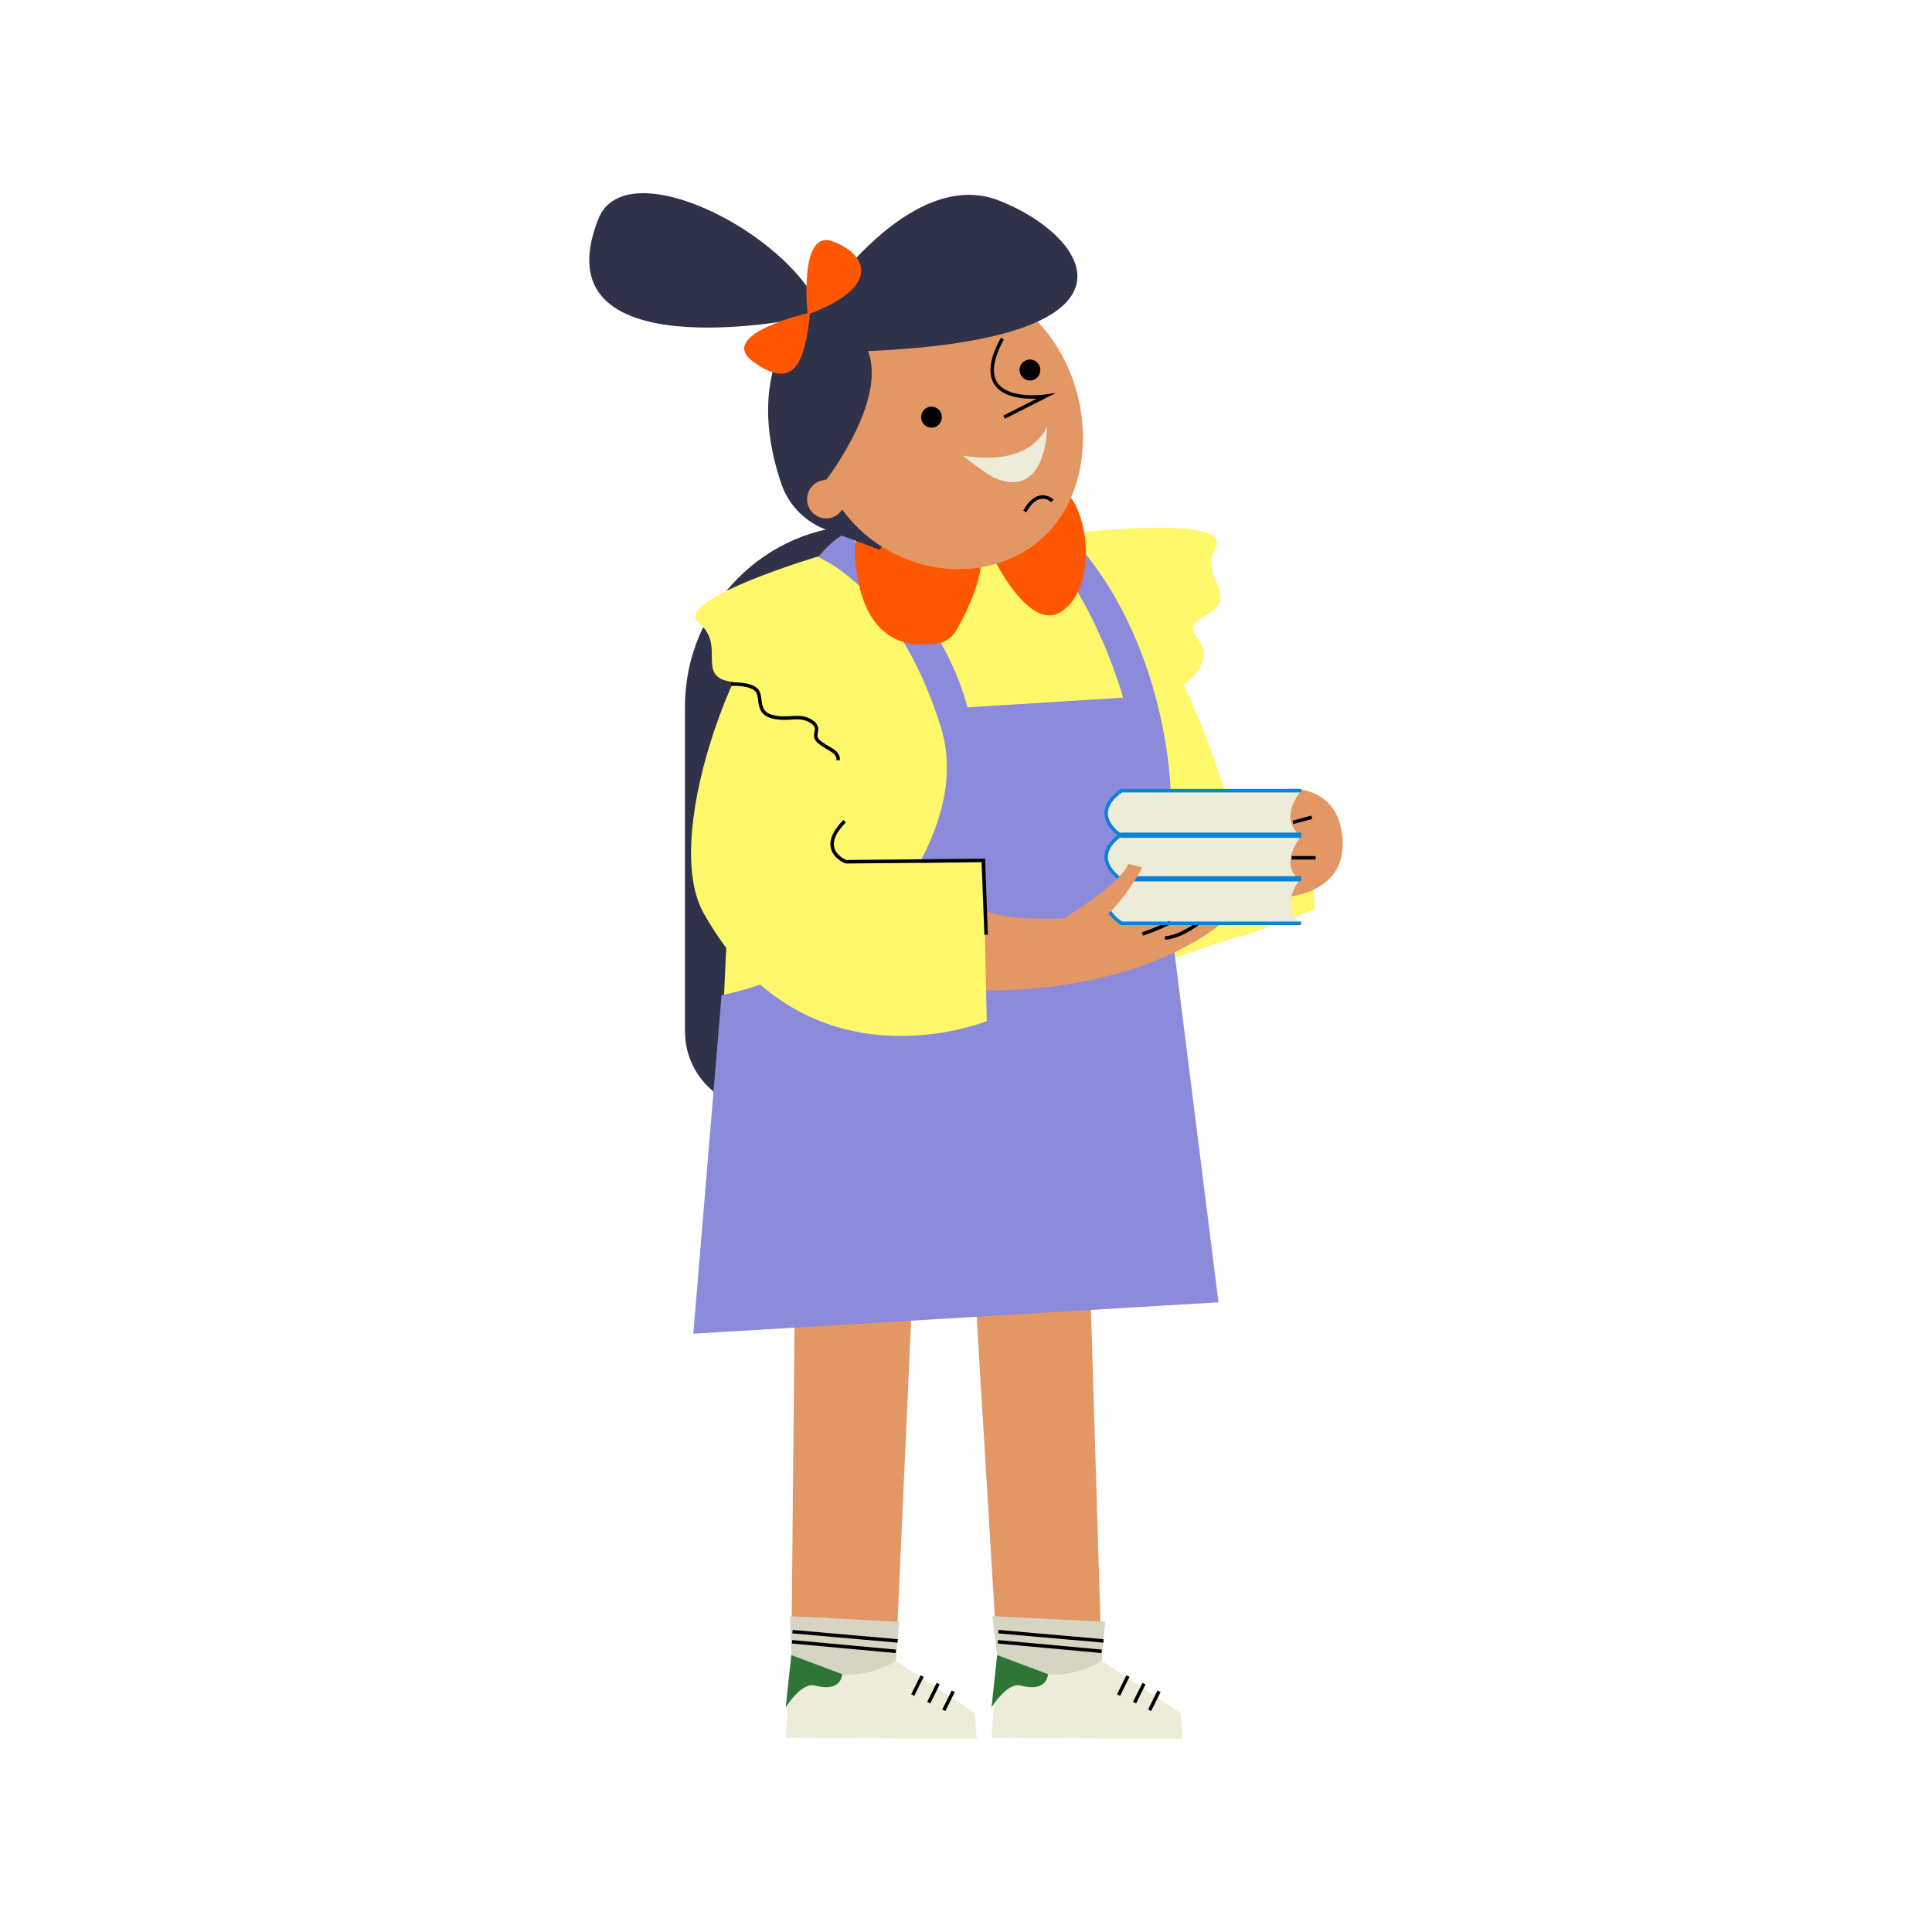 <?xml version="1.0" encoding="UTF-8"?>
<svg data-bbox="61 20 78.001 160" viewBox="0 0 200 200" height="200" width="200" xmlns="http://www.w3.org/2000/svg" data-type="color">
    <g>
        <path d="M111.896 55.109s15.73-1.787 13.945 1.537c-1.785 3.325 2.734 5.032-1.064 7.078s2.544 2.549-1.651 6.687-13.396-13.952-11.23-15.302z" fill="#FFF86B" data-color="1"/>
        <path d="M109.492 54.279s15.199 8.467 20.552 42.026l-12.875 4.336-7.677-46.362z" fill="#FFF86B" data-color="1"/>
        <path fill="#E29764" d="m112.888 134.024 1.151 37.903-5.574 3.309-5.241-3.9-2.417-39.872 12.081 2.56z" data-color="2"/>
        <path fill="#EDECD9" d="m114.397 167.891-11.669-.591.496 4.036 6.333 5.218 4.482-4.627.358-4.036z" data-color="3"/>
        <path d="m114.397 167.891-11.669-.591.496 4.036 6.333 5.218 4.482-4.627.358-4.036z" opacity=".1"/>
        <path d="m114.039 171.927 8.184 5.415.195 2.658-19.779-.098.585-8.565.358.256a9.411 9.411 0 0 0 10.457.334z" fill="#EDECD9" data-color="3"/>
        <path d="M108.486 173.305s-.021 1.931-2.826 1.181c-1.4-.374-3.02 2.264-3.02 2.264l.585-5.415 5.261 1.97z" fill="#2F7535" data-color="4"/>
        <path d="m119.168 177.127-.32-.161.975-1.969.32.161-.975 1.969z"/>
        <path d="m117.609 176.34-.32-.162.975-1.969.32.162-.975 1.969z"/>
        <path d="m115.953 175.552-.32-.162.975-1.968.319.161-.974 1.969z"/>
        <path d="m114.023 171.122-10.742-.984.032-.36 10.742.984-.032.36z"/>
        <path d="m103.358 168.728 10.888.96-.032.36-10.888-.96.032-.36z"/>
        <path fill="#E29764" d="m94.376 135.402-1.642 36.525-5.574 3.309-5.241-3.9.376-38.592 12.081 2.658z" data-color="2"/>
        <path fill="#EDECD9" d="m93.092 167.891-11.311-.591.138 4.036 6.333 5.218 4.482-4.627.358-4.036z" data-color="3"/>
        <path d="m93.092 167.891-11.311-.591.138 4.036 6.333 5.218 4.482-4.627.358-4.036z" opacity=".1"/>
        <path d="m92.734 171.927 8.184 5.415.195 2.658-19.779-.098.585-8.565.358.256a9.411 9.411 0 0 0 10.457.334z" fill="#EDECD9" data-color="3"/>
        <path d="M87.181 173.305s-.021 1.931-2.826 1.181c-1.4-.374-3.02 2.264-3.02 2.264l.585-5.415 5.261 1.97z" fill="#2F7535" data-color="4"/>
        <path d="M108.031 114.759H78.817c-4.367 0-7.907-3.577-7.907-7.99V73.132c0-10.315 8.352-18.755 18.561-18.755 10.208 0 18.561 8.44 18.561 18.755v27.172" fill="#303249" data-color="5"/>
        <path d="M90.706 54.025s-10.329-.463-14.257 28.707c-1.786 13.259-1.559 33.768-3.313 53.262l49.885-3.741s-4.105-25.319-3.907-26.649c1.422-9.594 5.981-49.128-14.997-51.758l-13.411.179z" fill="#FFF86B" data-color="1"/>
        <path d="m99.248 73.28 18.999-1.181 7.892 62.713-54.367 3.249 2.923-35.044c0-.001 26.307-4.632 24.553-29.737z" fill="#8C8ADB" data-color="6"/>
        <path d="M87.781 55.444c5.586 4.332 28.69 25.897-3.675 52.096 0 0-2.682 1.626-3.755-1.626 0 0 21.582-16.104 17.044-30.648-4.547-14.571-12.731-17.59-12.731-17.59s2.36-2.82 3.117-2.232z" fill="#8C8ADB" data-color="6"/>
        <path d="M101.781 94.25v8.27s15.032.651 24.688-6.938l-4.292-1.807s-15.032 2.643-20.396.475z" fill="#E29764" data-color="2"/>
        <path fill="#FFF86B" d="m135.409 82.83.716 11.306-7.731 2.87-5.144-14.072 12.159-.104z" data-color="1"/>
        <path d="M121.184 81.977s-.211-16.918-11.838-27.944l-1.656 1.772s8.623 9.107 10.571 26.171l2.923.001z" fill="#8C8ADB" data-color="6"/>
        <path d="M88.766 64.389c-.542-2.36-3.391-4.869-5.571-3.86-6.032 2.792-15.02 25.657-10.371 33.969C83.383 113.373 102.15 105.7 102.15 105.7l-.358-16.623s-25.034 2.168-20.743-6.505c.001.001 10.361-6.675 7.717-18.183z" fill="#FFF86B" data-color="1"/>
        <path d="m133.071 84.208-.195 8.664s6.467-.181 6.11-5.962c-.358-5.782-5.72-5.261-5.72-5.261l-.195 2.559z" fill="#E29764" data-color="2"/>
        <path d="M134.694 90.884s-2.503 2.891 0 4.698h-18.597s-3.576-2.168 0-4.698h18.597z" fill="#EDECD9" data-color="3"/>
        <path d="M134.694 86.548s-2.503 2.891 0 4.698h-18.597s-3.576-2.168 0-4.698h18.597z" fill="#EDECD9" data-color="3"/>
        <path d="M134.694 81.85s-2.503 2.891 0 4.698h-18.597s-3.576-2.168 0-4.698h18.597z" fill="#EDECD9" data-color="3"/>
        <path d="m118.313 96.851-.103-.346c1.27-.385 2.849-1.163 2.865-1.171l.157.325c-.016.008-1.621.799-2.919 1.192z"/>
        <path d="m120.613 97.285-.027-.36c1.614-.126 3.393-1.523 3.411-1.538l.221.284c-.076.061-1.882 1.48-3.605 1.614z"/>
        <path d="M134.694 86.728h-18.646l-.042-.026c-.066-.04-1.625-1.002-1.675-2.44-.031-.896.529-1.757 1.665-2.56l.046-.033h18.653v.361h-18.54c-.999.718-1.492 1.465-1.466 2.219.039 1.127 1.226 1.963 1.461 2.117h18.545v.362z" fill="#0B82D3" data-color="7"/>
        <path d="M134.694 91.245h-18.646l-.042-.026c-.066-.04-1.625-1.002-1.675-2.44-.031-.896.529-1.757 1.665-2.56l.046-.033h18.653v.361h-18.54c-.999.718-1.492 1.465-1.466 2.219.039 1.127 1.226 1.963 1.461 2.117h18.545v.362z" fill="#0B82D3" data-color="7"/>
        <path d="M134.694 95.762h-18.646l-.042-.026c-.066-.04-1.625-1.002-1.675-2.44-.031-.896.529-1.757 1.665-2.56l.046-.033h18.653v.361h-18.54c-.999.719-1.492 1.465-1.466 2.219.039 1.127 1.226 1.963 1.461 2.117h18.545v.362z" fill="#0B82D3" data-color="7"/>
        <path d="M118.243 89.8s-2.861 5.421-5.364 5.782c-2.503.361-4.667.637-4.667.637s7.528-4.251 8.601-6.78l1.43.361z" fill="#E29764" data-color="2"/>
        <path d="m133.896 85.302-.092-.35 1.949-.525.092.349-1.949.526z"/>
        <path d="M136.188 88.622v.361h-2.468v-.361h2.468z"/>
        <path d="m102.263 96.753-.358-.002-.293-7.492-14.078.13-.031-.012c-.051-.019-1.261-.489-1.501-1.608-.183-.855.257-1.828 1.308-2.89l.253.255c-.958.968-1.366 1.828-1.211 2.555.178.84 1.076 1.262 1.249 1.336l14.372-.133.29 7.861z"/>
        <path d="m97.863 177.127-.32-.161.975-1.969.319.161-.974 1.969z"/>
        <path d="m96.304 176.34-.32-.162.975-1.969.319.162-.974 1.969z"/>
        <path d="m94.648 175.552-.32-.162.974-1.968.32.161-.974 1.969z"/>
        <path d="m92.718 171.122-10.742-.984.032-.36 10.742.984-.032.36z"/>
        <path d="m82.053 168.728 10.888.96-.032.36-10.888-.96.032-.36z"/>
        <path d="M84.615 57.626s-15.181 4.529-12.258 6.892c2.923 2.363-.585 5.71 3.702 6.104s-1.364 3.347 4.092 5.513 6.979-18.115 4.464-18.509z" fill="#FFF86B" data-color="1"/>
        <path d="M86.955 78.695h-.358c0-.538-.326-.752-.951-1.115-.284-.165-.607-.352-.931-.614-.542-.439-.466-.859-.404-1.197.064-.351.11-.605-.455-.956-.645-.401-1.266-.363-1.982-.319-.604.037-1.287.079-2.067-.154-1.14-.339-1.244-1.175-1.328-1.848-.049-.395-.092-.736-.307-.954-.513-.518-1.976-.561-2.496-.538l-.018-.361c.083-.006 2.036-.094 2.766.643.302.305.356.742.409 1.165.081.655.158 1.274 1.074 1.546.721.214 1.343.176 1.945.139.746-.044 1.451-.088 2.191.372.775.482.689.952.62 1.33-.058.317-.1.546.276.849.303.245.613.425.886.583.607.353 1.13.657 1.13 1.429z"/>
        <path d="M88.49 57.064c.158 4.151 1.506 10.607 8.505 9.567a2.82 2.82 0 0 0 2.025-1.415c.898-1.587 2.386-4.545 2.566-6.999.178-2.425-5.968-3.621-9.868-4.134-1.759-.232-3.296 1.192-3.228 2.981z" fill="#FF5700" data-color="8"/>
        <path d="M102.95 57.954s3.637 7.482 6.885 5.382c3.248-2.1 3.118-8.27 1.299-11.42-1.818-3.15-8.184 6.038-8.184 6.038z" fill="#FF5700" data-color="8"/>
        <path d="M107.335 32.162s-4.144-7.024-13.948-5.782c-3.282.416-18.421 6.07-12.52 23.659a7.782 7.782 0 0 0 4.652 4.795l5.544 2.082 16.272-24.754z" fill="#303249" data-color="5"/>
        <path d="M110.793 38.607a17.85 17.85 0 0 1 1.303 6.167c.149 5.45-2.116 10.543-7.212 12.921-3.64 1.698-8.007 1.583-11.665-.075-7.412-3.36-9.13-10.364-10.381-17.688-.127-.74 2.845-3.274 3.302-3.725 2.464-2.437 5.311-4.693 8.565-5.933 7.274-2.771 13.484 1.896 16.088 8.333z" fill="#E29764" data-color="2"/>
        <path d="M99.646 47.159c7.331 1.265 8.762-3.072 8.762-3.072s.014 7.672-5.364 5.421c-.951-.398-3.398-2.349-3.398-2.349z" fill="#EDECD9" data-color="3"/>
        <path d="M107.693 38.305c0 .599-.48 1.084-1.073 1.084a1.079 1.079 0 0 1-1.073-1.084c0-.599.48-1.084 1.073-1.084s1.073.485 1.073 1.084z"/>
        <path d="M97.501 43.184c0 .599-.48 1.084-1.073 1.084a1.079 1.079 0 0 1-1.073-1.084c0-.599.48-1.084 1.073-1.084s1.073.485 1.073 1.084z"/>
        <path fill="#E29764" d="M87.487 51.676c0 1.098-.88 1.988-1.967 1.988a1.978 1.978 0 0 1-1.967-1.988c0-1.098.88-1.988 1.967-1.988 1.086 0 1.967.89 1.967 1.988z" data-color="2"/>
        <path d="m104.018 43.345-.16-.323 3.457-1.746c-1.252.049-3.411-.079-4.343-1.433-.75-1.089-.538-2.73.631-4.877l.314.174c-1.098 2.016-1.317 3.529-.651 4.496 1.197 1.74 4.901 1.207 4.939 1.201l1.109-.167-5.296 2.675z"/>
        <path d="M85.52 49.688s6.892-8.924 4.031-13.983c0 0 9.512.563 12.731-4.135S97.5 26.922 97.5 26.922s-13.948 7.589-14.663 8.673c-.714 1.084-.536 11.202 2.683 14.093z" fill="#303249" data-color="5"/>
        <path d="m106.239 53.03-.311-.179c.54-.954 1.15-1.483 1.814-1.573.768-.103 1.306.428 1.329.451l-.253.256c-.004-.004-.438-.428-1.033-.348-.546.076-1.066.544-1.546 1.393z"/>
        <path d="M82.554 33.014S55.695 38.429 61.942 22.66c2.965-7.486 21.583 2.336 23.47 10.879 0 0-.734-1.028-2.858-.525z" fill="#303249" data-color="5"/>
        <path d="M84.732 31.574s9.358-14.45 18.678-10.817 16.626 14.302-13.656 15.59" fill="#303249" data-color="5"/>
        <path d="M83.606 32.556s-.97-8.869 2.573-7.575c3.543 1.295 5.225 4.702-2.573 7.575z" fill="#FF5700" data-color="8"/>
        <path d="M83.854 32.357s-9.873 2.232-5.846 5.119c4.027 2.889 5.326.395 5.846-5.119z" fill="#FF5700" data-color="8"/>
    </g>
</svg>
